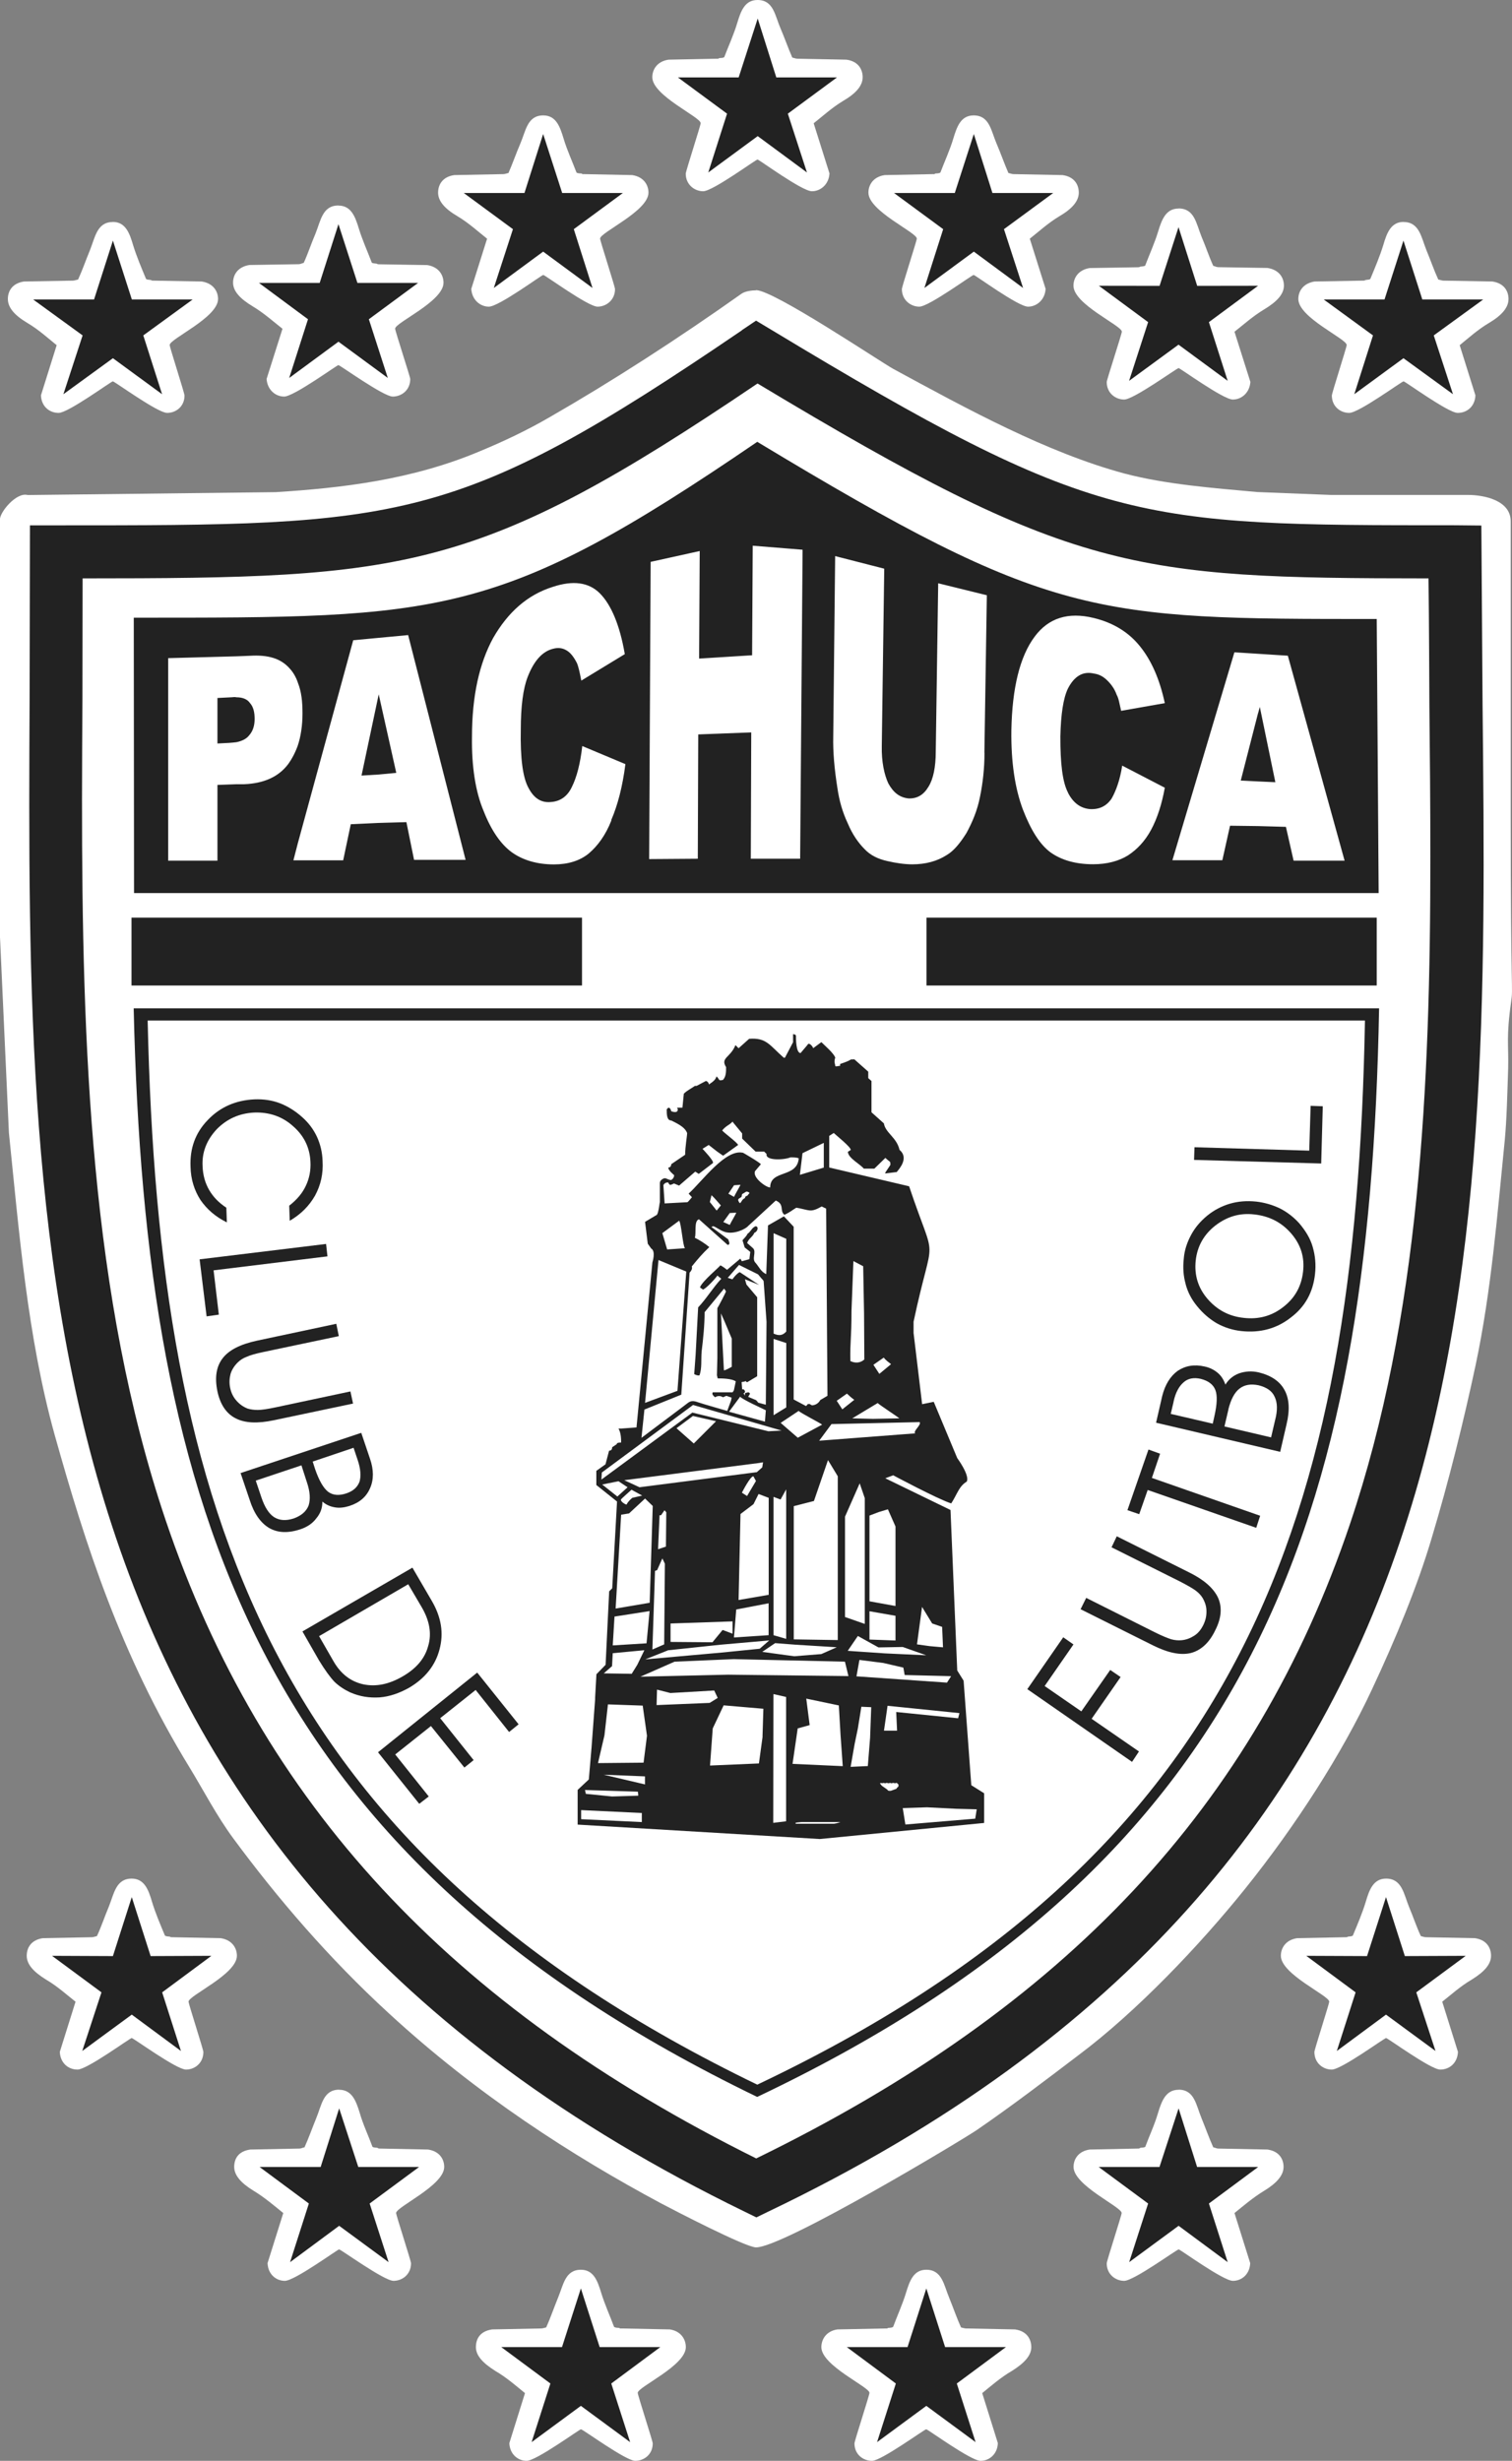 <?xml version="1.0" encoding="UTF-8"?>
<svg id="_1_XOLOS" data-name=" 1 XOLOS" xmlns="http://www.w3.org/2000/svg" viewBox="0 0 173.15 281.66">
  <rect x="0" y="0" width="173.15" height="281.66" fill="#808080" stroke="none"/>
  <defs>
    <style>
      .cls-1 {
        fill: #222;
      }

      .cls-1, .cls-2 {
        stroke-width: 0px;
      }

      .cls-2 {
        fill: #fff;
      }
    </style>
  </defs>
  <g>
    <path class="cls-2" d="m160.74,25.4c-1.46,0-1.93,1.28-2.33,2.65-.4,1.3-.95,2.59-1.49,3.89-.15.09-.35.07-.55.11-.13.09-.2.07-.29.07l-5.54.1c-1.32.21-1.86,1.13-1.86,2,0,2.13,5.54,4.56,5.54,5.27,0,.25-1.7,5.5-1.7,5.78,0,1.27.99,1.99,1.99,1.99,1.1,0,6.02-3.61,6.22-3.61.19,0,5.11,3.61,6.2,3.61s1.98-.76,2.03-2.01l-1.8-5.74c.96-.78,2.1-1.81,3.38-2.56,1.47-.88,2.21-1.76,2.21-2.73,0-.87-.47-1.79-1.84-2l-5.62-.1c-.18,0-.39-.1-.58-.12-.49-1.06-.9-2.26-1.35-3.34-.61-1.51-.81-3.25-2.64-3.25Z"/>
    <path class="cls-2" d="m134.96,23.87c-1.45,0-1.92,1.27-2.34,2.65-.4,1.31-.99,2.6-1.48,3.89-.17.09-.32.07-.56.11-.12.07-.17.07-.29.07l-5.5.09c-1.32.21-1.86,1.14-1.86,2.02,0,2.14,5.54,4.56,5.54,5.26,0,.26-1.73,5.52-1.73,5.76,0,1.29,1.01,2.01,2,2.01,1.08,0,6.04-3.6,6.23-3.6.17,0,5.1,3.6,6.21,3.6,1.01,0,1.93-.79,2.01-2.02l-1.82-5.74c.97-.76,2.13-1.8,3.4-2.56,1.47-.88,2.26-1.75,2.26-2.72,0-.88-.52-1.81-1.88-2.02l-5.63-.09c-.21,0-.38-.11-.58-.15-.47-1.01-.87-2.24-1.34-3.33-.61-1.5-.8-3.24-2.63-3.24Z"/>
    <path class="cls-2" d="m111.5,13.21c-1.46,0-1.91,1.26-2.33,2.65-.39,1.31-.99,2.6-1.48,3.89-.16.11-.35.09-.58.11-.11.1-.17.07-.26.07l-5.54.11c-1.32.2-1.86,1.13-1.86,2.01,0,2.11,5.54,4.55,5.54,5.26,0,.25-1.71,5.5-1.71,5.78,0,1.25,1,2.01,2,2.01,1.09,0,6.02-3.63,6.22-3.63.18,0,5.09,3.63,6.23,3.63,1,0,1.94-.79,2.01-2.04l-1.81-5.74c.97-.76,2.11-1.81,3.39-2.57,1.47-.86,2.22-1.74,2.22-2.7,0-.88-.48-1.82-1.86-2.01l-5.61-.11c-.21,0-.38-.09-.59-.13-.46-1.05-.88-2.26-1.35-3.35-.64-1.48-.8-3.24-2.63-3.24Z"/>
    <path class="cls-2" d="m86.58,33.21c2.03,0,14.22,8.19,15.71,9.01,8.52,4.63,17.59,9.58,26.48,11.98,4.77,1.25,10.15,1.66,15.23,2.12l8.39.33h15.72c1.85,0,4.89.62,4.89,3.01v33.68c0,20.7.29,19.62.06,21.24-.6,4.23-.28,4.95-.35,7.71-.1,2.91-.16,5.82-.39,8.23-.86,8.56-1.53,17.15-3.32,25.65-1.36,6.37-3.06,13.26-5.05,19.88-1.63,5.51-4.15,11.59-6.83,17.3-3.43,7.37-8.76,15.65-14.5,22.79-5.25,6.54-12.49,14.13-19.09,19.07-3.74,2.84-7.64,5.82-11.66,8.58-1.46,1.01-22.12,13.44-25.29,13.44-1.19,0-9.39-4.25-10.9-5.05-10.15-5.44-21.02-12.41-31.16-21.75-6.87-6.3-12.76-13.18-17.78-19.98-1.92-2.59-3.47-5.6-5.05-8.18-7.84-12.79-11.88-25.38-15.43-38.04-3.13-11.25-4.08-23.33-5.24-34.58l-1.03-22.61v-47.58c0-.87,1.9-3.16,3.18-2.8l28.4-.33c7.53-.47,15.61-1.4,23.4-4.69,2.56-1.06,5.37-2.37,8.04-3.93,7.11-4.09,14.53-8.87,21.9-14.09.44-.31,1.25-.39,1.66-.39Z"/>
    <path class="cls-2" d="m158.74,215.02c-1.46,0-1.93,1.27-2.33,2.63-.4,1.33-.95,2.6-1.49,3.9-.15.09-.35.09-.55.11-.13.09-.2.07-.29.07l-5.54.11c-1.32.2-1.86,1.14-1.86,2.01,0,2.13,5.54,4.55,5.54,5.26,0,.23-1.7,5.5-1.7,5.75,0,1.28.99,2.02,1.99,2.02,1.1,0,6.02-3.61,6.22-3.61.19,0,5.11,3.61,6.2,3.61s1.98-.78,2.03-2.03l-1.8-5.74c.96-.75,2.1-1.79,3.38-2.53,1.47-.91,2.21-1.77,2.21-2.73,0-.87-.47-1.81-1.84-2.01l-5.62-.11c-.18,0-.39-.09-.58-.13-.49-1.04-.9-2.28-1.35-3.34-.61-1.5-.81-3.24-2.64-3.24Z"/>
    <path class="cls-2" d="m134.97,239.19c-1.46,0-1.93,1.27-2.35,2.63-.38,1.33-.99,2.61-1.47,3.91-.18.1-.34.06-.58.11-.09.08-.15.08-.27.08l-5.5.11c-1.33.19-1.86,1.12-1.86,1.99,0,2.13,5.51,4.57,5.51,5.28,0,.24-1.71,5.49-1.71,5.75,0,1.29,1.02,2.01,2,2.01,1.1,0,6.03-3.6,6.24-3.6.17,0,5.09,3.6,6.21,3.6,1.02,0,1.93-.76,1.98-2.03l-1.8-5.73c.98-.79,2.14-1.79,3.4-2.55,1.45-.88,2.22-1.78,2.22-2.73,0-.87-.48-1.8-1.85-1.99l-5.64-.11c-.18,0-.38-.12-.56-.14-.48-1.06-.9-2.25-1.35-3.35-.62-1.49-.79-3.25-2.62-3.25Z"/>
    <path class="cls-2" d="m12.91,25.4c1.46,0,1.93,1.28,2.33,2.65.4,1.3.95,2.59,1.49,3.89.15.09.35.07.55.11.13.09.2.07.29.07l5.54.1c1.32.21,1.86,1.13,1.86,2,0,2.13-5.54,4.56-5.54,5.27,0,.25,1.7,5.5,1.7,5.78,0,1.27-.99,1.99-1.99,1.99-1.1,0-6.02-3.61-6.22-3.61-.19,0-5.11,3.61-6.2,3.61s-1.98-.76-2.03-2.01l1.8-5.74c-.96-.78-2.1-1.81-3.38-2.56-1.47-.88-2.21-1.76-2.21-2.73,0-.87.47-1.79,1.84-2l5.62-.1c.18,0,.39-.1.58-.12.49-1.06.9-2.26,1.35-3.34.61-1.51.81-3.25,2.64-3.25Z"/>
    <path class="cls-2" d="m38.76,23.53c1.45,0,1.92,1.27,2.34,2.65.4,1.31.99,2.6,1.48,3.89.17.09.32.07.56.11.12.07.17.07.29.07l5.5.09c1.32.21,1.86,1.14,1.86,2.02,0,2.14-5.54,4.56-5.54,5.26,0,.26,1.73,5.52,1.73,5.76,0,1.29-1.01,2.01-2,2.01-1.08,0-6.04-3.6-6.23-3.6-.17,0-5.1,3.6-6.21,3.6-1.01,0-1.93-.79-2.01-2.02l1.82-5.74c-.97-.76-2.13-1.8-3.4-2.56-1.47-.88-2.26-1.75-2.26-2.72,0-.88.52-1.81,1.88-2.02l5.63-.09c.21,0,.38-.11.58-.15.47-1.01.87-2.24,1.34-3.33.61-1.5.8-3.24,2.63-3.24Z"/>
    <path class="cls-2" d="m62.21,13.21c1.46,0,1.91,1.26,2.33,2.65.39,1.31.99,2.6,1.48,3.89.16.11.35.09.58.11.11.1.17.07.26.07l5.54.11c1.32.2,1.86,1.13,1.86,2.01,0,2.11-5.54,4.55-5.54,5.26,0,.25,1.71,5.5,1.71,5.78,0,1.25-1,2.01-2,2.01-1.09,0-6.02-3.63-6.22-3.63-.18,0-5.09,3.63-6.23,3.63-1,0-1.94-.79-2.01-2.04l1.81-5.74c-.97-.76-2.11-1.81-3.39-2.57-1.47-.86-2.22-1.74-2.22-2.7,0-.88.48-1.82,1.86-2.01l5.61-.11c.21,0,.38-.09.59-.13.46-1.05.88-2.26,1.35-3.35.64-1.48.8-3.24,2.63-3.24Z"/>
    <path class="cls-2" d="m86.75,0c-1.46,0-1.91,1.26-2.33,2.65-.39,1.31-.99,2.6-1.48,3.89-.16.11-.35.09-.58.11-.11.1-.17.07-.26.07l-5.54.11c-1.32.2-1.86,1.13-1.86,2.01,0,2.11,5.54,4.55,5.54,5.26,0,.25-1.71,5.5-1.71,5.78,0,1.25,1,2.01,2,2.01,1.09,0,6.02-3.63,6.22-3.63.18,0,5.09,3.63,6.23,3.63,1,0,1.94-.79,2.01-2.04l-1.81-5.74c.97-.76,2.11-1.81,3.39-2.57,1.47-.86,2.22-1.74,2.22-2.7,0-.88-.48-1.82-1.86-2.01l-5.61-.11c-.21,0-.38-.09-.59-.13-.46-1.05-.88-2.26-1.35-3.35-.64-1.48-.8-3.24-2.63-3.24Z"/>
    <path class="cls-2" d="m106.08,259.79c-1.46,0-1.91,1.27-2.33,2.65-.4,1.31-.99,2.59-1.47,3.89-.17.11-.36.1-.58.12-.11.09-.17.06-.29.06l-5.52.11c-1.29.2-1.83,1.15-1.83,2.03,0,2.12,5.51,4.55,5.51,5.23,0,.26-1.72,5.53-1.72,5.78,0,1.28,1,2,2.01,2,1.07,0,6-3.61,6.21-3.61.18,0,5.11,3.61,6.22,3.61,1.03,0,1.94-.79,1.98-2.03l-1.79-5.72c.95-.77,2.12-1.8,3.4-2.54,1.45-.91,2.22-1.77,2.22-2.72,0-.87-.47-1.83-1.86-2.03l-5.61-.11c-.19,0-.39-.08-.58-.12-.47-1.04-.89-2.26-1.34-3.36-.63-1.5-.82-3.24-2.64-3.24Z"/>
    <path class="cls-2" d="m15.07,215.02c1.46,0,1.93,1.27,2.33,2.63.4,1.33.95,2.6,1.49,3.9.15.09.35.09.55.11.13.09.2.07.29.07l5.54.11c1.32.2,1.86,1.14,1.86,2.01,0,2.13-5.54,4.55-5.54,5.26,0,.23,1.7,5.5,1.7,5.75,0,1.28-.99,2.02-1.99,2.02-1.1,0-6.02-3.61-6.22-3.61-.19,0-5.11,3.61-6.2,3.61s-1.98-.78-2.03-2.03l1.8-5.74c-.96-.75-2.1-1.79-3.38-2.53-1.47-.91-2.21-1.77-2.21-2.73,0-.87.47-1.81,1.84-2.01l5.62-.11c.18,0,.39-.09.58-.13.49-1.04.9-2.28,1.35-3.34.61-1.5.81-3.24,2.64-3.24Z"/>
    <path class="cls-2" d="m38.84,239.19c1.46,0,1.93,1.27,2.35,2.63.38,1.33.99,2.61,1.47,3.91.18.1.34.06.58.11.09.08.15.08.27.08l5.5.11c1.33.19,1.86,1.12,1.86,1.99,0,2.13-5.51,4.57-5.51,5.28,0,.24,1.71,5.49,1.71,5.75,0,1.29-1.02,2.01-2,2.01-1.1,0-6.03-3.6-6.24-3.6-.17,0-5.09,3.6-6.21,3.6-1.02,0-1.93-.76-1.98-2.03l1.8-5.73c-.98-.79-2.14-1.79-3.4-2.55-1.45-.88-2.22-1.78-2.22-2.73s.48-1.8,1.85-1.99l5.64-.11c.18,0,.38-.12.56-.14.48-1.06.9-2.25,1.35-3.35.62-1.49.79-3.25,2.62-3.25Z"/>
    <path class="cls-2" d="m66.52,259.79c1.46,0,1.91,1.27,2.33,2.65.4,1.31.99,2.59,1.47,3.89.17.11.36.1.58.12.11.09.17.06.29.06l5.52.11c1.29.2,1.83,1.15,1.83,2.03,0,2.12-5.51,4.55-5.51,5.23,0,.26,1.72,5.53,1.72,5.78,0,1.28-1,2-2.01,2-1.07,0-6-3.61-6.21-3.61-.18,0-5.11,3.61-6.22,3.61-1.03,0-1.94-.79-1.98-2.03l1.79-5.72c-.95-.77-2.12-1.8-3.4-2.54-1.45-.91-2.22-1.77-2.22-2.72s.47-1.83,1.86-2.03l5.61-.11c.19,0,.39-.08.58-.12.47-1.04.89-2.26,1.34-3.36.63-1.5.82-3.24,2.64-3.24Z"/>
  </g>
  <g>
    <path class="cls-1" d="m84.97,37.8C52.17,60.13,46.09,60.13,6.44,60.13h-3.01l-.04,19.8c-.32,65.42-.59,133.11,81.92,173.23l1.31.64,1.31-.64c83.22-39.77,82.52-107.24,81.85-172.46l-.14-20.55-3.01-.03c-36.55,0-41.24,0-78.38-22.42l-1.67-1-1.62,1.09Zm1.79,6.1c36.03,21.65,42.84,22.28,76.83,22.3.06,4.15.1,14.56.1,14.56.06,5.76.11,11.52.11,17.34,0,26.26-1.22,52.63-9.2,76.32-10.89,32.26-32.53,55.35-68,72.63-35.12-17.43-56.67-40.65-67.63-73.05-8.63-25.57-9.58-54.23-9.58-82.51,0-3.87.03-7.71.05-11.54,0,0,.02-9.65.02-13.75,37.04-.01,45.19-.6,77.28-22.3Z"/>
    <path class="cls-1" d="m122.31,90.73c-.64-1.2-.89-3.37-.88-6.45.06-2.54.33-4.34.86-5.46.73-1.42,1.71-2.02,2.97-1.73.57.08,1.05.31,1.54.79.42.41.83.94,1.08,1.65.22.37.32,1.01.51,1.83l5-.88c-.59-2.76-1.55-4.91-2.84-6.5-1.27-1.59-3.03-2.7-5.31-3.25-2.92-.71-5.18,0-6.77,2.16-1.68,2.26-2.56,5.86-2.65,10.68-.05,3.68.42,6.69,1.32,9.09.91,2.36,1.95,4.02,3.19,4.92,1.24.87,2.85,1.34,4.85,1.34,1.61,0,2.95-.37,3.99-1.01,1.07-.7,1.96-1.65,2.66-2.95.69-1.29,1.22-2.91,1.56-4.8l-4.88-2.53c-.25,1.67-.73,2.92-1.21,3.77-.57.84-1.37,1.26-2.46,1.21-1.09-.09-1.94-.7-2.54-1.88Zm25.82,7.78h5.85l-6.5-23.46-6.12-.39-7.1,23.8h5.72l.88-3.95,3.22.04,3.18.09.88,3.87Zm-120.18-8.75c2.25-.09,3.92-.83,5.02-2.26.46-.63.83-1.33,1.13-2.16.35-1.05.54-2.31.54-3.68s-.12-2.47-.51-3.47c-.21-.64-.53-1.22-.96-1.68-1.02-1.16-2.49-1.58-4.56-1.45l-1.53.06-7.82.21v23.18h5.64v-8.67l2.18-.08h.88Zm19.47,8.66h5.9l-6.58-25.73-6.29.59-6.35,23.26-.5,1.93h5.7l.87-4.13,3.19-.15,3.18-.09.88,4.33Zm22.57-4.54c.75-1.73,1.3-3.84,1.63-6.42l-4.94-2.07c-.23,2.03-.64,3.59-1.2,4.7-.5,1.06-1.33,1.65-2.43,1.71-1.11.1-1.94-.47-2.55-1.66-.63-1.16-.93-3.38-.86-6.65,0-2.66.27-4.67.78-5.99.7-1.82,1.67-2.95,2.94-3.25.57-.15,1.08-.08,1.53.2.47.27.84.79,1.17,1.43.19.42.33,1.11.51,2.02l4.98-3.03c-.57-3.32-1.56-5.66-2.87-6.97-1.27-1.26-3.07-1.49-5.37-.73-2.91.91-5.14,2.9-6.84,5.86-1.58,2.9-2.42,6.63-2.42,11.3-.05,3.44.41,6.32,1.33,8.49.88,2.25,1.98,3.82,3.23,4.73,1.23.88,2.85,1.39,4.83,1.39,1.61,0,2.96-.42,3.97-1.24,1.04-.88,1.95-2.12,2.61-3.81Zm21.64,4.4l.28-35.36-5.71-.46-.07,12.54-6.07.38.07-12.31-5.62,1.24-.17,34.02,5.57-.04.05-14.23,6.07-.23-.05,14.46h5.65Zm21.1-12.11l.28-18.04-5.57-1.37-.28,19.28c0,1.73-.28,3.13-.83,4-.56.95-1.3,1.37-2.26,1.35-1.03-.1-1.75-.65-2.34-1.72-.47-1.01-.79-2.49-.75-4.29l.28-20.29-5.62-1.44-.22,20.67c-.04,1.72.13,3.69.48,5.89.2,1.39.57,2.73,1.18,4.02.54,1.3,1.23,2.25,1.91,2.94.71.75,1.57,1.15,2.64,1.39,1,.23,1.98.37,2.85.37,1.53,0,2.86-.37,3.93-1.06.78-.45,1.52-1.33,2.27-2.53.66-1.22,1.23-2.53,1.55-4.15.32-1.57.51-3.23.51-5.03Zm44.93-15.33l.22,31.38H15.35l-.03-31.52c35.32,0,41.7.15,71.4-20.13,33.6,20.28,38.52,20.28,70.95,20.28Zm-13.58,10.77l.19-.7,1.78,8.62-1.98-.09-1.98-.1,1.98-7.72Zm-117-1.8c.71,0,1.25.23,1.53.64.42.46.55,1.09.55,1.84s-.19,1.39-.64,1.89c-.32.41-.83.64-1.44.77-.33.05-.55.05-.84.08l-1.34.07v-5.21l1.59-.08c.19,0,.37-.06.59,0Zm16.29-.34l2.01,8.99-2.01.19-1.97.12,1.97-9.3Z"/>
    <path class="cls-1" d="m112.68,205.24l-1.45-.91-.88-11.96-.73-1.17-.77-18.37-7.47-3.63.91-.34s5.02,2.69,6.64,3.22c.69-1.06.88-1.96,1.78-2.5.37-.72-1.09-2.69-1.09-2.69l-2.69-6.44-1.33.27-.98-8.15v-1.29c2.32-10.9,2.7-5.92-.51-15.5l-9.15-2.15v-3.62l.52-.33c.18.19,1.95,1.59,1.95,1.94l-.33.21c0,.71,1.41,1.41,1.82,1.93h1.21c.53-.52,1.08-1.06,1.26-1.23.57.54.57.35.57.71.17,0-.75,1.07-.57,1.07l1.3-.16c.32-.39,1.42-1.62.32-2.54-.32-1.43-1.62-1.94-1.79-3.03l-1.42-1.27v-3.58l-.37-.33v-.74l-1.59-1.41c-.74,0,0,0-1.63.53v.21c-.19,0-.56.14-.56,0,0-.21-.18-.39,0-.94-.18-.52-1.27-1.44-1.59-1.77l-.93.69c-.16-.36-.53-.69-.67-.36l-.78.92c-.53,0-.53-1.64-.53-1.96,0-.2-.33-.2-.33-.2v.92l-.93,1.77h-.14c-1.64-1.44-1.97-2.31-3.96-2.16l-1.21,1.08-.36-.36c-.56,1.44-1.76,1.44-1.07,2.52,0,.53,0,1.06-.35,1.46-.56.14-.34,0-.74-.4-.15.4-.31.54-.88.93,0-.19-.2-.4-.35-.4l-1.06.56h-.19c-.55.38-.89.52-1.27.89l-.16,1.6c-.94,0-.53,0-.53.2,0,.53-.75.21-.75.21,0,0-.17-.74-.52-.21,0,.53,0,1.27.52,1.27,1.08.52,1.59.87,1.82,1.43,0,.33-.23,1.59-.23,2.49l-1.59,1.08c0,.39-.34.39-.34.39,0,.34.67.86.67.86q0,.35-.33.56c-.34,0-.52-.2-.74-.2-.14,0-.56.2-.56.53v2.5c0-1.06-.09,1.21-.44,1.21l-1.26.75.31,2.5.39.55c.56.31.14,1.59.14,1.59l-1.82,18.89-1.76.13h-.3c.3.52.3,1.25.3,1.6-.17,0-.51,0-.51.19l-.52.35q0,.39-.35.39l-.41,1.56-1.05.75v1.62l2.37,1.89-.55,9.93-.35.35-.41,8.41-1.05,1.08-.15,2.68v.2l-.41,5.53-.31,3.63-1.28,1.2v3.97l27.73,1.65,18.82-1.84v-3.38Zm-2.81-9.16l-.15.59-7.09-.72.1,2.14h-1.5l.41-2.85,8.24.84Zm-1.42-3.49l-10.37-.72.34-1.88,2.74.35,2.29.53.15.85,5.32.13-.48.75Zm-2.85-8.65l1.15,1.88,1.14.39.1,2.34-1.55-.14-1.43-.2.58-4.28Zm.48,5.52l-4.77-.22-4.23-.29,1.16-1.7,2.36,1.31,2.78-.05,2.69.95Zm-9.31-4.38v-11.49l1.68-3.81.58,1.69v14.4l-2.26-.79Zm5.78,2.69l-2.98-.11v-3.24l2.98.52v2.84Zm-.87-15.02l.87,1.97v9.1l-2.98-.54v-9.81l1.08-.41,1.03-.31Zm-.48-17.36c.23.29.58.55.84.75l-1.34,1.11-.68-1.04,1.18-.82Zm1.79,6.95l-3.02.06-2.37-.06,2.91-1.75c.26.25,2.2,1.51,2.48,1.75Zm-5.48-12.29l.22-5.71,1.12.59.1,5.43.03,5.24c-.42.39-1.02.47-1.6.18-.04-2.39.13-2.39.13-5.73Zm-.52,9.46c.27.25.52.49.84.71l-1.37,1.09-.64-.98,1.17-.82Zm-1.78,3.49l10.1-.23c.25.31-.79,1.04-.51,1.29l-10.99.84,1.4-1.89Zm-21.99,7.22l-1.73-.8,15.43-1.97.46-.08-.09.58-.62.55-13.45,1.73Zm.32.96l-1.13.26s-.47.37-.66.77c-.12,0-.7-.33-.64-.58.01-.06,1.21-1.12,1.21-1.12l1.22.67Zm3.93-7.71l1.88-1.4,2.65.6-2.55,2.55-1.98-1.75Zm7.11,19.66l.22-9.84,1.49-1.13.58-1.16,1.16.44v11.1l-3.44.59Zm3.44.38v3.65l-3.97.26.26-3.2,3.7-.71Zm-3.06-12.66c.08-.16,1.01-1.96,1.32-1.87l.29.53-1.02,1.72-.59-.38Zm-1.07,14.73v1.41s-1.14-.43-1.14-.43l-1.16,1.41-4.8-.04v-2.11l7.11-.24Zm-7.59-12.49l-.04,3.93-.9.3.17-3.89h.17l.4-.57.2.23Zm-1.04,6.61l.59-1.33.29.61-.08,9.23-1.35.59.3-9,.24-.09Zm1.21,9.19l6.04-.64,5.58-.49-1.09.95-4.37.44-8.74.78,2.59-1.03Zm12.31-.82l2.34.18,4.7.29-1.76.78-3.11.25-3.66-.5,1.49-1.01Zm-.19-46.92l1.45.64v10.61c-.4.46-.83.52-1.45.24v-11.49Zm0,12.1l1.45.47v7.37l-1.45.89v-8.73Zm2.87,8.24c.22.24,2.39,1.34,2.69,1.57l-2.79,1.5-1.96-1.7,2.06-1.37Zm-1.43,26.09l-1.45-.42v-15.83l.81.3.64-1.16v17.12Zm.87.06v-15.25l2.31-.59,1.61-4.68,1.12,1.85v18.75l-5.04-.08Zm1-55.65l2.44-1.18v2.83l-2.74.83.3-2.48Zm-15.37,3.37c.17.34.2.3.66.1l.58.24,1.85-1.6.4.26,1.62-1.24c.17-.21-1.1-1.53-1.19-1.63l.71-.44.96.75.69.48,1.72-1.23c-.12-.3-1.53-1.32-1.83-1.66.47-.58.8-.58,1.21-1.03v.06l1.08,1.31v.59s1.54,1.49,1.54,1.49h.98s.28.27.28.27c-.18.79,1.98.7,2.73.39.38,0,.7,0,.95.11-.18,2.28-3.27,1.27-3.27,3.33-.42.04-2.07-1.13-1.73-1.87l.66-.78c0-.14-2.36-1.53-2.07-1.32-1.98-.45-4.64,3.26-6.2,4.68l.38.41s-.44.54-.51.57l-2.62.14s-.14-2-.14-2.09c.1-.2.3-.34.57-.3Zm7.53,1.63l-.65-.36.65-.97.74-.05c-.16.34-.58,1.02-.74,1.38Zm.26,1.81c-.1.26-.6,1.07-.75,1.4l-.74-.33.74-1.03.75-.04Zm.6-1.81l.06-.31.48-.29h.01c.15,0,.24.04.37.15l-.28.34c-.08,0-.1,0-.16.05-.05.05-.09.13-.09.2-.32.14-.34.34-.54.58-.14-.05-.18-.18-.24-.35,0-.19.24-.23.4-.38Zm-2.37.98l-.48.59-.78-.98.19-.78c.28.24.85.92,1.07,1.17Zm-4.78,1.75c.25.26.42,2.9.67,3.15l-2.04.14-.55-1.87,1.91-1.41Zm-2.36,4.5l3.18,1.32-1.01,13.65-3.71,1.38,1.54-16.35Zm-1.6,17.11l4.21-1.7.95-13.97s.39-.36.25-.7c.68-.84,1.22-1.48,2.01-2.22-.47-.39-1.13-.82-1.66-1.07.19-.49-.13-1.96.48-2.11l3.28,2.93c.39-.04.07-.53.07-.63l-1.93-1.42.18-.09c.31.04.73.45,1.34.65,1.03.33,2.39-.3,2.71-.7.13-.1,2.92-2.7,3.14-2.89,1.04.44.41,1.19.99,1.63.67-.3.83-.49,1.36-.81,1.57.27,1.57.61,2.91-.14l.51.25c0,.29.15,21.42.15,21.42l-.83.49c-.15.31-.49.56-.89.6-.19,0-.3-.22-.39-.14-.2-.07-.2.14-.35.22l-1.41-.75v-19.77l-1.12-1.19-1.82,1.04-.2,5.57c-.59-.24-.83-.83-1.2-1.26-.51-.46.09-1.22-.29-1.68l-.7-.62c.2-.56.61-.65.83-1.17.33-.1.55-.66.17-.75-.41.09-.6.65-.95.86-.17.35-.39.5-.58.75l.25.82.64.51-.1.83-.86.24-.18-.3-1.52,1.28c-.05-.04-.67-.53-.78-.5-.17.26-1.97,1.72-2.31,2.47,0,.14.21.14.31.29.28,0,1.51-1.32,1.67-1.6l.45.36c-.97,1.04-1.69,2.27-2.65,3.28l-.29,5.43-.16,2.21c.16.08.4.19.6.14.3-.78.17-1.79.25-2.73.18-1.47.34-3.03.34-4.5l2.23-2.7.22.31c0,.09-.91,1.84-.99,1.92v5.66l-.05,2.04.09.35c.41,0,1.59,0,2.07.34l-.21.99c-.02.08-.07.13-.16.26h-2.26c-.05.06-.05.12-.05.16,0,.14.17.3.32.41.25-.19.64-.19.89,0l.39-.17.6.21-.06.33-.44,1.19s-2.77-.79-3.32-.98c-.57-.21-.83-.19-1.18.06-.33.27-5.02,3.76-5.32,4l.34-3.27Zm13-.82l-.22-.25-.91-.38.2-.34c0-.1-.09-.16-.2-.18l-.33.08c-.04.06-.04.2-.04.31-.06-.11-.06-.21-.21-.25.06,0,.21-.06.21-.21.04-.09-.06-.17-.15-.27h-.17l-.06-.81c.06-.09.32,0,.42-.14.11.05.11.1.21.14.23-.14,1.15-.69,1.15-.69v-9.04l-1.23-1.46-.17-.6,1.62.65-2.21-1.46c-.32.09-.92.88-.83.82l-.55-.17,1.29-1.48,2.18,1.08.48.57c.05,0,.09.1.16.21l.33,4.64-.08,9.5-.89-.24Zm.89.91l-.1,1.3-4.11-1.14,1.27-1.72c.22.31,2.62,1.39,2.93,1.55Zm-3.9-8.2v3.22s-.76.44-.9.4l-.34-6.51c.52,1.11.74,1.73,1.24,2.88Zm-14.88,15.32l10.45-7.73,10.14,2.93-1.52.08-8.7-2.14-10.42,7.67.05-.81Zm.06,1.37l1.85-.37,1.04.69-1.17,1.06-1.73-1.37Zm2.15,3.46l.91-.15,1.83-1.7.88.85-.35,11.08-3.9.66.63-10.73Zm-.76,11.66l4.02-.63-.35,3.69-3.87.24.2-3.3Zm-.28,5.68l.08-1.49,3.62-.34-.81,1.67-.64,1.03-3.2-.05.94-.82Zm2.96,14.36c0,.24.04.1.04.46l-3,.09-3-.3-.1-.44,6.07.19Zm-6.5,3.15v-1.04l6.95.33v1.04l-6.95-.33Zm7.31-3.98l-4.72-1.11,4.72.19v.93Zm-.17-2.49l-5.21.05.74-3.18.4-3.54,3.98.14.49,3.45-.39,3.08Zm1.5-6.6l.05-1.76,1.53.39,5.02-.29.4.85-.92.57-6.08.25Zm12.14,3.62l-.42,3.07-5.6.24.31-4.25,1.25-2.64,4.55.39-.1,3.19Zm2.69,9.69l-1.47.18.02-14.74,1.45.33v14.23Zm5.5.28h-4.38c-.2-.15.26-.15.67-.19h4.44c-.16.04-.32.13-.73.19Zm-4.76-6.86l.59-4.05,1.37-.38-.39-3.03,3.73.78.2,3.43.25,3.52-5.74-.26Zm-7.37-10.2l-10.05.23,3.91-1.72,6.77-.29,12.74.29.4,1.65-13.77-.16Zm16.25,7.23l-.26,3.23-1.97.09.46-2.62.37-1.78.4-2.48,1.13.05-.13,3.51Zm3.25,5.53c-.04.14-.19.14-.23.3l-.64.23h-.2c-.11,0-.15-.04-.21-.14l-.63-.44-.22-.28s.06,0,.12-.04c.1.04.19.04.27,0l.27.04c.05-.1.25,0,.4,0,.04-.1.2,0,.32,0,.13-.1.26,0,.4,0,0-.04.06-.04.16-.04l.19.18v.2Zm8.79,3.72l-8,.67-.3-1.88,2.78-.09,3.35.17,2.34.06-.17,1.07Z"/>
    <path class="cls-1" d="m33.18,139.73l-.06-1.73c.89-.69,1.52-1.45,1.9-2.27.39-.82.59-1.74.53-2.78-.08-1.61-.74-2.97-2-4.06-1.22-1.1-2.72-1.61-4.43-1.55-1.7.08-3.13.72-4.3,1.91-1.15,1.23-1.71,2.64-1.62,4.24.04,1.03.29,1.91.75,2.71.46.79,1.09,1.45,1.97,2.03l.06,1.68c-1.29-.63-2.28-1.49-3.02-2.56-.7-1.09-1.11-2.35-1.14-3.8-.09-2.1.55-3.88,1.95-5.33,1.42-1.51,3.23-2.29,5.37-2.39,1.05-.04,2.01.1,2.93.45.9.35,1.76.89,2.53,1.58.75.66,1.31,1.42,1.71,2.28.38.85.6,1.75.63,2.74.09,1.46-.21,2.77-.87,3.98-.67,1.17-1.63,2.14-2.9,2.87Z"/>
    <path class="cls-1" d="m37.34,142.37l.16,1.43-13.04,1.6.6,5.07-1.4.2-.8-6.53,14.48-1.76Z"/>
    <path class="cls-1" d="m38.51,151.51l.29,1.42-8.6,1.81c-.92.19-1.57.38-1.96.56-.4.15-.72.36-.98.61-.41.39-.7.84-.86,1.35-.13.52-.16,1.04-.04,1.61.12.56.35,1.03.71,1.44.35.4.77.71,1.28.91.36.11.75.16,1.18.16.41,0,1.1-.1,2.04-.3l8.56-1.82.3,1.39-9.08,1.91c-1.86.39-3.32.33-4.38-.23-1.05-.53-1.75-1.58-2.07-3.07-.33-1.6-.13-2.86.6-3.8.73-.95,2.03-1.6,3.92-2.01l9.08-1.93Z"/>
    <path class="cls-1" d="m35.14,169.64c.38,1.11.42,1.99.2,2.68-.28.7-.85,1.17-1.71,1.48-.87.28-1.62.24-2.24-.15-.6-.39-1.08-1.15-1.45-2.25l-.65-1.93,5.23-1.75.62,1.92Zm5.81-2.56c.35,1.02.41,1.86.22,2.52-.25.64-.73,1.06-1.48,1.32-.86.29-1.55.24-2.11-.17-.54-.42-1.04-1.28-1.5-2.61l-.27-.85,4.68-1.58.46,1.37Zm-13.4,1.52l1.04,3.07c.5,1.58,1.27,2.66,2.25,3.23.99.56,2.15.6,3.56.14.78-.26,1.4-.68,1.82-1.25.48-.57.7-1.18.7-1.92.42.36.89.57,1.44.66.52.09,1.08.02,1.65-.16,1.17-.38,1.94-1.04,2.37-2.04.43-.97.43-2.1-.01-3.37l-1-2.96-13.81,4.6Z"/>
    <path class="cls-1" d="m48.33,184.02c.86,1.5,1.13,2.97.7,4.39-.38,1.41-1.34,2.55-2.89,3.45-1.59.93-3.07,1.22-4.51.93-1.44-.31-2.57-1.17-3.4-2.58l-1.69-2.94,10.21-5.94,1.58,2.69Zm-13.69,2.72l1.89,3.3c.68,1.11,1.28,1.94,1.77,2.45.5.49,1.13.9,1.81,1.22,1.11.48,2.19.64,3.36.57,1.13-.09,2.24-.47,3.37-1.1,1.83-1.07,3.01-2.55,3.49-4.38.5-1.84.22-3.69-.89-5.58l-2.21-3.79-12.61,7.31Z"/>
    <path class="cls-1" d="m54.64,191.43l4.75,5.93-1.09.88-3.83-4.81-4.06,3.23,3.83,4.8-1.06.85-3.83-4.75-4.09,3.25,3.84,4.81-1.09.84-4.72-5.9,11.36-9.12Z"/>
    <path class="cls-1" d="m136.74,132.77l.05-1.46,13.14.39.16-5.13,1.39.05-.18,6.55-14.57-.41Z"/>
    <path class="cls-1" d="m139.17,140.28c1.35-1.04,2.81-1.47,4.45-1.28,1.77.19,3.17.93,4.26,2.2,1.09,1.27,1.54,2.72,1.34,4.37-.19,1.67-.94,3.01-2.27,4.03-1.31,1.03-2.83,1.44-4.53,1.24-1.71-.18-3.07-.93-4.16-2.2-1.08-1.27-1.5-2.72-1.33-4.36.18-1.64.93-2.97,2.24-4Zm-3.4,6.68c.24.92.67,1.75,1.3,2.52.65.81,1.42,1.48,2.27,1.98.87.48,1.8.78,2.82.89,2.14.23,4.03-.27,5.65-1.54,1.64-1.23,2.55-2.88,2.78-4.97.13-1.09.02-2.15-.26-3.11-.28-1-.84-1.88-1.54-2.71-.64-.71-1.37-1.27-2.18-1.69-.84-.41-1.78-.69-2.76-.8-1.08-.11-2.06-.03-3,.24-.95.28-1.83.74-2.6,1.37-.78.64-1.4,1.37-1.84,2.19-.46.85-.78,1.77-.85,2.77-.11.99-.04,1.96.21,2.84Z"/>
    <path class="cls-1" d="m140.67,161.31c.28-1.11.69-1.92,1.27-2.37.58-.45,1.3-.57,2.21-.38.92.24,1.53.65,1.82,1.32.32.65.35,1.55.05,2.67l-.46,1.97-5.34-1.25.46-1.96Zm-6.28-.87c.23-1.07.65-1.8,1.16-2.23.49-.44,1.15-.57,1.95-.39.86.22,1.43.63,1.68,1.28.24.61.2,1.63-.11,2.99l-.19.86-4.81-1.12.33-1.4Zm12.21,5.75l.73-3.16c.39-1.63.32-2.93-.23-3.93-.53-.99-1.52-1.67-2.96-2.02-.78-.18-1.52-.13-2.21.1-.7.25-1.23.7-1.6,1.3-.18-.52-.45-.98-.86-1.33-.39-.33-.89-.61-1.51-.74-1.18-.27-2.2-.1-3.09.49-.84.61-1.45,1.57-1.78,2.9l-.7,3.04,14.2,3.33Z"/>
    <path class="cls-1" d="m129.11,172.85l2.41-6.94,1.33.48-.94,2.77,12.4,4.33-.45,1.38-12.43-4.33-.97,2.77-1.35-.46Z"/>
    <path class="cls-1" d="m123.75,184.18l.64-1.29,7.86,3.94c.84.42,1.48.67,1.88.8.41.11.79.14,1.16.11.57-.05,1.05-.25,1.5-.54.44-.29.76-.7,1.01-1.21.26-.52.37-1.04.36-1.58,0-.55-.17-1.04-.44-1.51-.2-.33-.46-.59-.8-.85-.35-.26-.94-.59-1.8-1.04l-7.83-3.91.6-1.26,8.32,4.15c1.69.84,2.77,1.8,3.28,2.89.48,1.08.39,2.32-.32,3.71-.69,1.45-1.65,2.31-2.8,2.61-1.17.28-2.6-.01-4.33-.87l-8.31-4.15Z"/>
    <path class="cls-1" d="m117.65,193.33l4.11-5.93,1.17.82-3.3,4.76,4.2,2.9,3.31-4.74,1.19.81-3.32,4.78,5.42,3.74-.79,1.19-11.99-8.32Z"/>
    <path class="cls-1" d="m15.31,115.41c1.31,57.81,14.58,97.12,71.4,124.6,56.98-27.04,70.15-66.48,71.22-124.6H15.31Zm71.4,123.19C31.16,211.75,18.16,173.31,16.91,116.81h139.4c-1.02,56.84-13.89,95.39-69.6,121.8Z"/>
    <rect class="cls-1" x="15.06" y="105.03" width="51.59" height="7.77"/>
    <rect class="cls-1" x="106.1" y="105.03" width="51.56" height="7.77"/>
    <polygon class="cls-1" points="160.72 41 155.09 45.12 157.23 38.39 151.59 34.28 158.55 34.28 160.72 27.54 162.88 34.28 169.85 34.28 164.19 38.39 166.39 45.12 160.72 41"/>
    <polygon class="cls-1" points="158.72 230.59 153.09 234.75 155.24 228.04 149.59 223.86 156.55 223.89 158.72 217.14 160.88 223.89 167.85 223.86 162.19 228.04 164.39 234.75 158.72 230.59"/>
    <polygon class="cls-1" points="134.96 39.45 129.3 43.59 131.48 36.87 125.84 32.71 132.79 32.72 134.96 26 137.1 32.72 144.07 32.71 138.44 36.87 140.59 43.59 134.96 39.45"/>
    <polygon class="cls-1" points="134.97 254.76 129.31 258.92 131.48 252.21 125.82 248.03 132.78 248.03 134.97 241.32 137.09 248.03 144.08 248.03 138.44 252.21 140.59 258.92 134.97 254.76"/>
    <polygon class="cls-1" points="111.52 28.8 105.86 32.96 108.01 26.23 102.38 22.09 109.34 22.09 111.52 15.34 113.65 22.09 120.61 22.09 114.97 26.23 117.16 32.96 111.52 28.8"/>
    <polygon class="cls-1" points="12.93 41 18.56 45.12 16.41 38.39 22.06 34.28 15.1 34.28 12.93 27.54 10.77 34.28 3.8 34.28 9.46 38.39 7.26 45.12 12.93 41"/>
    <polygon class="cls-1" points="38.76 39.11 44.41 43.26 42.24 36.54 47.88 32.38 40.93 32.38 38.76 25.66 36.61 32.38 29.65 32.38 35.27 36.54 33.12 43.26 38.76 39.11"/>
    <polygon class="cls-1" points="62.2 28.8 67.85 32.96 65.71 26.23 71.33 22.09 64.38 22.09 62.2 15.34 60.06 22.09 53.11 22.09 58.74 26.23 56.55 32.96 62.2 28.8"/>
    <polygon class="cls-1" points="86.77 15.58 81.11 19.74 83.26 13.01 77.63 8.86 84.59 8.86 86.77 2.12 88.9 8.86 95.85 8.86 90.22 13.01 92.41 19.74 86.77 15.58"/>
    <polygon class="cls-1" points="106.08 275.37 100.44 279.52 102.59 272.81 96.97 268.64 103.93 268.64 106.08 261.93 108.23 268.64 115.2 268.64 109.57 272.81 111.72 279.52 106.08 275.37"/>
    <polygon class="cls-1" points="15.09 230.59 20.72 234.75 18.57 228.04 24.21 223.86 17.25 223.89 15.09 217.14 12.93 223.89 5.96 223.86 11.62 228.04 9.42 234.75 15.09 230.59"/>
    <polygon class="cls-1" points="38.84 254.76 44.5 258.92 42.33 252.21 47.99 248.03 41.03 248.03 38.84 241.32 36.72 248.03 29.73 248.03 35.37 252.21 33.22 258.92 38.84 254.76"/>
    <polygon class="cls-1" points="66.52 275.37 72.16 279.52 70 272.81 75.62 268.64 68.67 268.64 66.52 261.93 64.36 268.64 57.4 268.64 63.03 272.81 60.88 279.52 66.52 275.37"/>
  </g>
</svg>